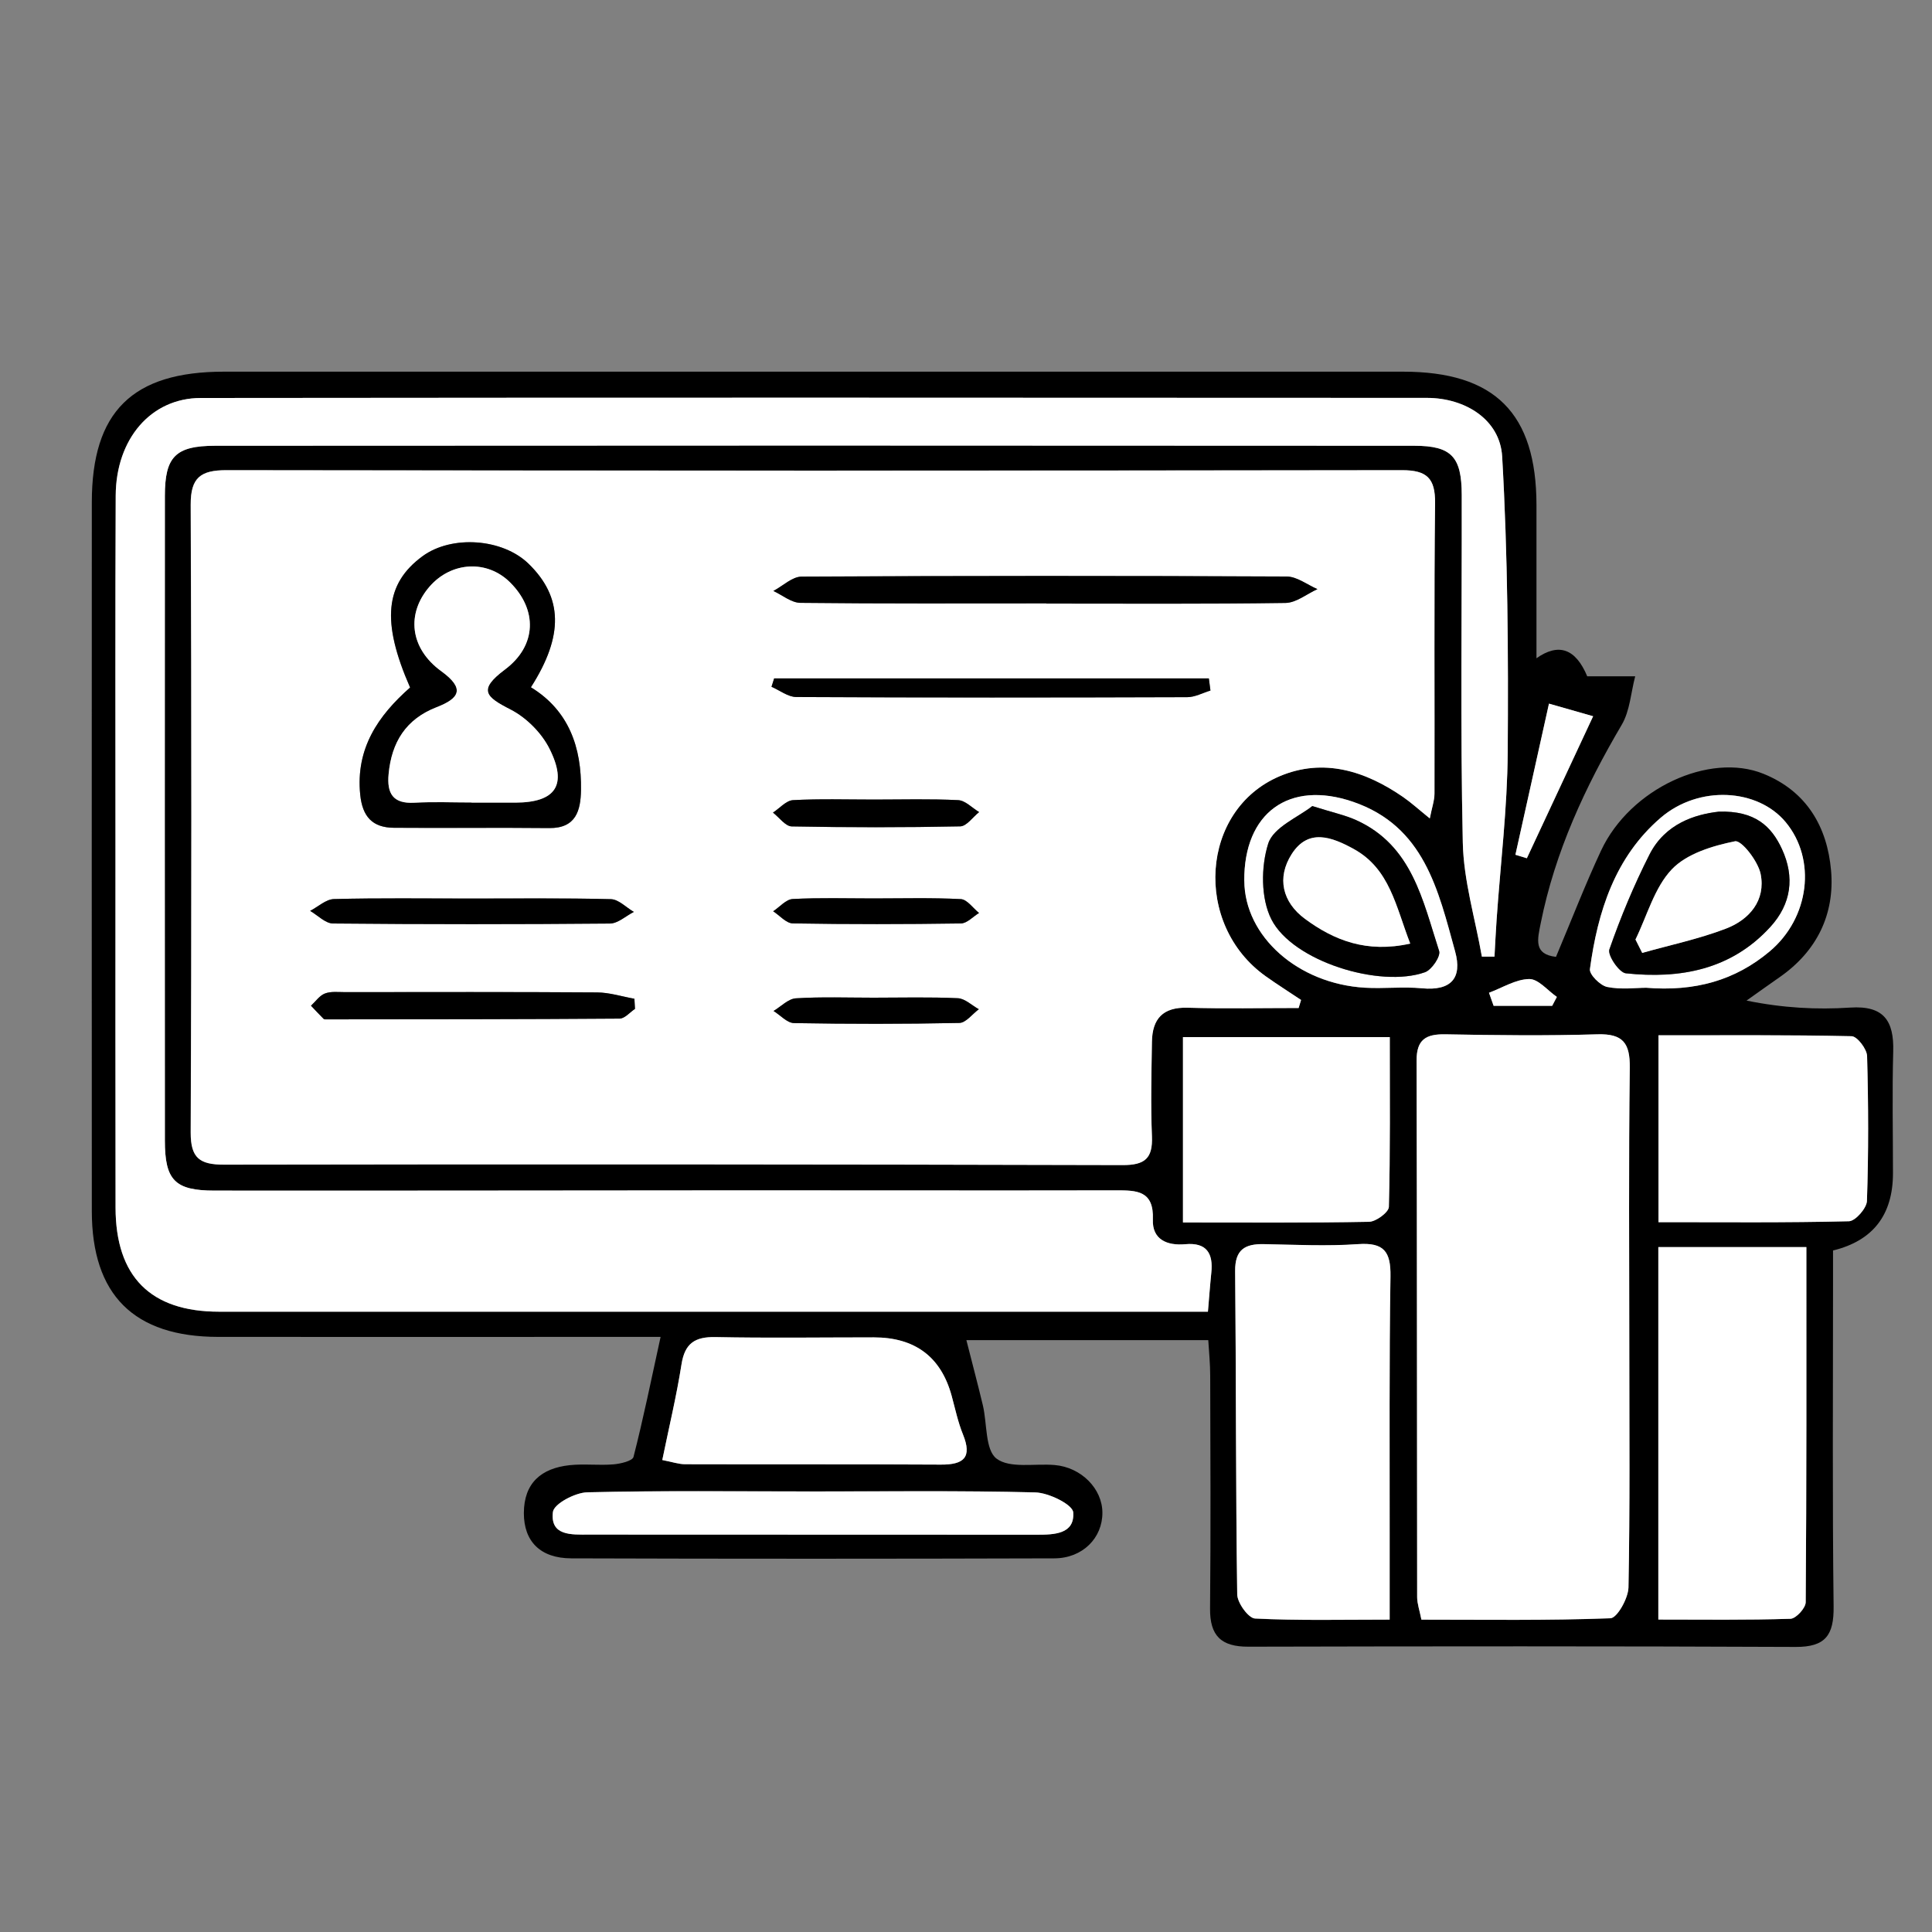 <svg viewBox="0 0 400 400" xmlns="http://www.w3.org/2000/svg" data-name="Layer 1" id="Layer_1">
  <rect x="0" y="0" width="400" height="400" fill="#808080" stroke="none"/>
  <defs>
    <style>
      .cls-1 {
        fill: #000;
      }

      .cls-1, .cls-2 {
        stroke-width: 0px;
      }

      .cls-2 {
        fill: #fff;
      }
    </style>
  </defs>
  <path d="M318.11,136.31c0-11.04.01-21.4,0-31.76-.03-19.02-8.62-27.6-27.65-27.6-81.36,0-162.71,0-244.07,0-18.98,0-27.37,8.27-27.38,27.04-.02,48.91-.02,97.82,0,146.73,0,17.39,8.72,26.06,26.17,26.07,27.51.03,55.01,0,82.52,0,2.52,0,5.04,0,9.07,0-1.95,8.91-3.58,16.93-5.61,24.85-.21.83-2.68,1.42-4.15,1.54-3.01.25-6.08-.15-9.08.17-5.83.63-9.46,3.65-9.47,9.93,0,5.82,3.37,9.34,9.82,9.36,33.33.11,66.67.1,100.01,0,5.86-.02,9.97-4.23,9.95-9.45-.01-4.98-4.39-9.4-9.87-9.87-4.12-.36-9.29.76-12.05-1.33-2.37-1.8-1.93-7.24-2.83-11.04-1.01-4.23-2.13-8.44-3.41-13.49h50.08c.14,2.39.4,4.87.4,7.34.04,16.07.13,32.14-.03,48.21-.06,5.66,2.29,7.94,7.93,7.92,37.76-.09,75.53-.12,113.29.05,6.2.03,7.95-2.43,7.88-8.37-.27-22.12-.12-44.25-.12-66.38,0-2.51,0-5.02,0-7.33q12.42-3.03,12.41-16.04c0-8.38-.18-16.77.05-25.15.18-6.35-1.93-9.56-8.89-9.1-6.9.45-13.86.1-21.48-1.45,2.28-1.61,4.54-3.24,6.83-4.83,7.74-5.37,11.47-13.06,10.67-22.13-.79-8.94-4.99-16.36-14.01-20-11.19-4.52-27.59,3.07-33.59,15.87-3.32,7.1-6.14,14.43-9.35,22.04-4.66-.54-3.84-3.57-3.16-6.97,2.96-14.79,9.17-28.17,16.77-41.08,1.7-2.89,1.9-6.67,2.79-10.04h-9.93q-3.61-8.62-10.55-3.71ZM269.36,207.02c-.17.56-.34,1.11-.51,1.67-7.66,0-15.33.17-22.99-.06-5.12-.15-7.31,2.3-7.38,7.06-.09,6.52-.26,13.05,0,19.56.19,4.57-1.46,5.97-6.06,5.96-62.01-.16-124.01-.2-186.02-.09-5.07,0-6.95-1.35-6.93-6.67.17-43.32.17-86.64,0-129.97-.02-5.63,2.09-7.15,7.39-7.14,81.13.12,162.25.12,243.38,0,5.15,0,6.92,1.65,6.86,6.84-.22,20.03-.07,40.06-.12,60.09,0,1.45-.53,2.9-.97,5.17-2.31-1.87-3.84-3.26-5.52-4.43-7.84-5.42-16.51-8.14-25.56-4.31-16.46,6.97-17.94,30.71-2.89,41.42,2.39,1.7,4.87,3.26,7.3,4.89ZM309.42,198.06c-.87,0-1.75,0-2.62,0-1.38-7.87-3.78-15.72-3.95-23.61-.53-23.98-.17-47.98-.22-71.97-.02-7.88-2.09-10.18-9.82-10.19-82.76-.06-165.52-.06-248.28,0-8.26,0-10.4,2.3-10.4,10.38-.02,44.49-.02,88.98,0,133.47,0,8.18,2.04,10.35,10.26,10.36,36.59.04,73.18-.04,109.76-.05,25.63,0,51.27.05,76.9,0,4.29,0,7.87.03,7.63,6.04-.16,4.12,2.91,5.45,6.72,5.11,4.42-.4,5.81,1.9,5.38,5.92-.26,2.48-.44,4.96-.7,8.05-2.93,0-5.23,0-7.52,0-65.74,0-131.49.02-197.23,0-14.17,0-21.38-7.25-21.41-21.52-.05-24.92-.02-49.85-.02-74.77,0-24.22-.06-48.45.05-72.67.05-11.73,7.29-20.2,17.6-20.21,84.63-.09,169.25-.07,253.88-.02,7.96,0,15.13,4.51,15.57,12.15,1.17,20.36,1.29,40.81,1.15,61.22-.08,11.55-1.5,23.09-2.3,34.64-.18,2.55-.29,5.11-.44,7.67ZM294.28,335.33c-.39-1.97-.87-3.31-.88-4.64-.05-37.03-.02-74.06-.12-111.09-.01-4.38,1.93-5.52,5.96-5.45,10.49.19,20.99.31,31.47,0,5.3-.16,6.78,1.81,6.71,6.92-.24,19.33-.1,38.66-.1,57.99,0,16.54.15,33.08-.17,49.61-.04,2.25-2.35,6.33-3.73,6.38-12.99.49-26,.29-39.15.29ZM287.71,335.34c-9.87,0-18.89.22-27.87-.23-1.36-.07-3.66-3.24-3.68-5-.32-22.31-.21-44.63-.43-66.94-.04-4.45,2.03-5.64,5.93-5.57,6.51.11,13.05.45,19.52,0,5.36-.38,6.79,1.54,6.71,6.69-.29,17.66-.15,35.33-.17,53,0,5.74,0,11.49,0,18.07ZM343.34,335.31v-77.11h30.65c0,24.83.05,49.17-.14,73.52,0,1.21-2.01,3.4-3.14,3.43-9,.28-18.01.16-27.37.16ZM343.37,253.04v-38.7c13.59,0,26.8-.11,39.99.19,1.15.03,3.16,2.65,3.2,4.11.28,9.99.31,20-.03,29.99-.05,1.51-2.39,4.18-3.73,4.21-12.97.32-25.95.19-39.43.19ZM244.92,253.1v-38.38h42.82c0,12.04.12,23.6-.19,35.15-.03,1.11-2.65,3.06-4.1,3.09-12.53.25-25.07.14-38.53.14ZM137.12,302.28c1.4-6.81,2.96-13.27,3.98-19.82.68-4.36,2.79-5.72,7.04-5.63,10.92.22,21.84.06,32.76.06q12.83,0,16.13,12.1c.73,2.68,1.3,5.43,2.34,7.99,1.95,4.8.15,6.27-4.59,6.25-17.66-.11-35.32-.03-52.97-.08-1.32,0-2.63-.47-4.69-.87ZM167.61,308.79c15.58,0,31.16-.21,46.73.19,2.79.07,7.73,2.51,7.85,4.13.33,4.51-3.92,4.64-7.58,4.63-30.92-.03-61.85,0-92.77-.03-3.47,0-7.98.33-7.37-4.68.21-1.68,4.58-4.01,7.1-4.07,15.34-.38,30.69-.19,46.03-.18ZM340.72,204.5c-1.97,0-5.08.41-7.98-.17-1.44-.29-3.72-2.58-3.57-3.69,1.61-11.91,5.19-23.19,14.63-31.32,7.94-6.83,20.11-6.07,25.89.88,6.4,7.7,4.99,19.81-3.32,26.78-7.09,5.95-15.4,8.36-25.66,7.51ZM257.62,182.39c-.1-14.09,9.26-20.91,22.49-16.39,14.78,5.05,17.66,18.3,21.16,30.98,1.53,5.56-.86,8.21-6.87,7.64-3.91-.37-7.89.11-11.82-.12-13.88-.82-24.87-10.63-24.95-22.1ZM329.84,148.29c-4.7,10.08-9.21,19.74-13.72,29.4-.79-.24-1.58-.48-2.37-.72,2.31-10.4,4.62-20.8,6.95-31.29,3.93,1.12,6.53,1.87,9.14,2.61ZM309.24,208.25c-.32-.9-.64-1.81-.96-2.71,2.77-1.03,5.54-2.8,8.33-2.84,1.89-.03,3.81,2.38,5.72,3.7-.32.62-.65,1.23-.97,1.85h-12.12Z" class="cls-1"></path>
  <path d="M269.36,207.02c-2.44-1.63-4.92-3.19-7.3-4.89-15.06-10.71-13.58-34.44,2.89-41.42,9.05-3.83,17.72-1.11,25.56,4.31,1.68,1.16,3.21,2.56,5.52,4.43.44-2.27.97-3.72.97-5.17.05-20.03-.11-40.06.12-60.09.06-5.19-1.71-6.85-6.86-6.84-81.13.12-162.25.11-243.38,0-5.31,0-7.42,1.51-7.39,7.14.18,43.32.18,86.64,0,129.97-.02,5.32,1.86,6.68,6.93,6.67,62.01-.11,124.01-.07,186.02.09,4.6.01,6.25-1.38,6.06-5.96-.27-6.51-.1-13.04,0-19.56.07-4.76,2.26-7.21,7.38-7.06,7.66.22,15.33.06,22.99.06.17-.56.34-1.11.51-1.67ZM84.9,142.35c-5.99-13.66-5.2-21.49,2.58-27.19,6.04-4.43,16.56-3.68,21.94,1.56,7.09,6.89,7.34,14.87.49,25.58,7.89,4.83,10.5,12.49,10.37,21.29-.06,4.19-1.01,7.92-6.59,7.86-10.71-.11-21.42.01-32.13-.06-4.43-.03-6.53-2.28-6.99-6.87-.96-9.59,3.75-16.36,10.32-22.16ZM216.63,124.96v-.03c-16.97,0-33.95.08-50.92-.11-1.87-.02-3.73-1.6-5.59-2.46,1.95-1.04,3.89-2.96,5.84-2.97,33.48-.19,66.96-.19,100.44-.02,2.12.01,4.24,1.7,6.36,2.61-2.2,1-4.39,2.82-6.61,2.86-16.5.24-33.01.13-49.52.13ZM250.28,140.46c.11.84.22,1.67.33,2.51-1.6.48-3.2,1.37-4.8,1.37-26.98.09-53.96.1-80.94-.03-1.72,0-3.43-1.38-5.14-2.12.18-.58.37-1.15.55-1.73h90ZM131.34,206.78c.04.7.08,1.4.12,2.1-1.06.7-2.12,2-3.19,2.01-20.19.15-40.39.14-60.59.16-.23,0-.55.03-.68-.1-.89-.89-1.75-1.82-2.62-2.73.94-.87,1.75-2.09,2.87-2.52,1.23-.48,2.74-.29,4.13-.29,17.41,0,34.83-.06,52.24.06,2.57.02,5.14.85,7.71,1.31ZM97.11,186.04c9.79,0,19.58-.12,29.36.12,1.61.04,3.18,1.72,4.76,2.64-1.65.84-3.3,2.4-4.96,2.41-19.11.17-38.22.17-57.32-.01-1.59-.02-3.16-1.7-4.74-2.61,1.65-.86,3.28-2.41,4.94-2.45,9.32-.24,18.64-.12,27.96-.1ZM180.93,165.54c5.82,0,11.64-.17,17.44.12,1.48.07,2.9,1.61,4.34,2.47-1.3,1.03-2.59,2.93-3.91,2.96-11.63.24-23.26.24-34.89.01-1.31-.03-2.59-1.86-3.88-2.86,1.38-.9,2.72-2.5,4.15-2.58,5.57-.3,11.16-.12,16.74-.12ZM180.83,186.01c6.03,0,12.08-.17,18.09.14,1.3.07,2.52,1.87,3.77,2.87-1.25.76-2.49,2.15-3.75,2.17-11.6.17-23.21.19-34.81-.01-1.37-.02-2.71-1.63-4.06-2.51,1.35-.89,2.66-2.47,4.05-2.54,5.55-.3,11.13-.12,16.7-.12ZM180.85,206.56c5.82,0,11.66-.16,17.47.11,1.48.07,2.9,1.49,4.35,2.28-1.34.99-2.67,2.81-4.03,2.84-11.41.23-22.83.23-34.24.03-1.43-.03-2.82-1.63-4.23-2.51,1.54-.91,3.04-2.52,4.63-2.62,5.34-.33,10.71-.13,16.07-.13Z" class="cls-2"></path>
  <path d="M309.42,198.06c.14-2.56.26-5.11.44-7.67.8-11.55,2.22-23.09,2.3-34.64.14-20.41.02-40.86-1.15-61.22-.44-7.64-7.62-12.14-15.57-12.15-84.63-.05-169.25-.07-253.88.02-10.31.01-17.54,8.47-17.6,20.21-.11,24.22-.05,48.45-.05,72.67,0,24.92-.03,49.85.02,74.77.03,14.26,7.24,21.51,21.41,21.52,65.74.02,131.49,0,197.23,0,2.29,0,4.59,0,7.52,0,.27-3.09.44-5.58.7-8.05.43-4.02-.97-6.32-5.38-5.92-3.81.35-6.88-.99-6.72-5.11.23-6.01-3.34-6.05-7.63-6.04-25.63.05-51.27,0-76.9,0-36.59.01-73.18.09-109.76.05-8.22,0-10.26-2.18-10.26-10.36-.02-44.49-.03-88.98,0-133.47,0-8.07,2.15-10.37,10.4-10.38,82.76-.06,165.52-.06,248.28,0,7.74,0,9.81,2.31,9.82,10.19.05,23.99-.31,47.99.22,71.97.17,7.9,2.57,15.74,3.95,23.61.87,0,1.75,0,2.62,0Z" class="cls-2"></path>
  <path d="M294.28,335.33c13.16,0,26.17.2,39.15-.29,1.38-.05,3.68-4.13,3.73-6.38.32-16.53.17-33.07.17-49.61,0-19.33-.15-38.67.1-57.99.06-5.11-1.41-7.08-6.71-6.92-10.48.32-20.98.2-31.47,0-4.03-.07-5.97,1.07-5.96,5.45.1,37.03.07,74.06.12,111.09,0,1.33.49,2.67.88,4.64Z" class="cls-2"></path>
  <path d="M287.71,335.34c0-6.58,0-12.33,0-18.07.02-17.67-.11-35.34.17-53,.08-5.15-1.34-7.07-6.71-6.69-6.48.46-13.01.12-19.52,0-3.89-.07-5.97,1.12-5.93,5.57.21,22.31.11,44.63.43,66.94.02,1.76,2.32,4.93,3.68,5,8.99.45,18.01.23,27.87.23Z" class="cls-2"></path>
  <path d="M343.34,335.31c9.36,0,18.37.13,27.37-.16,1.13-.04,3.14-2.23,3.14-3.43.19-24.35.14-48.69.14-73.52h-30.65v77.11Z" class="cls-2"></path>
  <path d="M343.37,253.04c13.48,0,26.46.13,39.43-.19,1.33-.03,3.68-2.7,3.73-4.21.34-9.99.31-20,.03-29.99-.04-1.46-2.05-4.09-3.2-4.11-13.2-.29-26.41-.19-39.99-.19v38.7Z" class="cls-2"></path>
  <path d="M244.92,253.1c13.46,0,26,.1,38.53-.14,1.45-.03,4.07-1.98,4.1-3.09.3-11.55.19-23.11.19-35.15h-42.82v38.38Z" class="cls-2"></path>
  <path d="M137.12,302.28c2.07.4,3.38.86,4.69.87,17.66.05,35.32-.02,52.97.08,4.74.03,6.54-1.45,4.59-6.25-1.04-2.56-1.61-5.31-2.34-7.99q-3.31-12.1-16.13-12.1c-10.92,0-21.84.16-32.76-.06-4.25-.08-6.35,1.27-7.04,5.63-1.03,6.55-2.59,13.01-3.98,19.82Z" class="cls-2"></path>
  <path d="M167.61,308.79c-15.35,0-30.7-.19-46.03.18-2.52.06-6.9,2.39-7.1,4.07-.61,5.01,3.9,4.68,7.37,4.68,30.92.03,61.85,0,92.77.03,3.65,0,7.91-.12,7.58-4.63-.12-1.62-5.06-4.06-7.85-4.13-15.57-.4-31.15-.19-46.73-.2Z" class="cls-2"></path>
  <path d="M340.72,204.5c10.26.85,18.57-1.56,25.66-7.51,8.31-6.97,9.72-19.09,3.32-26.78-5.78-6.95-17.95-7.71-25.89-.88-9.44,8.12-13.02,19.41-14.63,31.32-.15,1.11,2.13,3.39,3.57,3.69,2.9.59,6,.17,7.98.17ZM355.81,168.05c7.57-.24,10.95,3.05,13.11,7.75,2.68,5.81,1.94,11.36-2.41,16.12-8.1,8.86-18.63,10.8-29.92,9.6-1.37-.15-3.81-3.76-3.4-4.94,2.34-6.71,5.1-13.32,8.31-19.66,3.25-6.41,9.47-8.31,14.29-8.86Z" class="cls-2"></path>
  <path d="M257.62,182.39c.08,11.47,11.08,21.28,24.95,22.1,3.93.23,7.91-.25,11.82.12,6.01.57,8.41-2.08,6.87-7.64-3.5-12.68-6.38-25.93-21.16-30.98-13.23-4.52-22.59,2.3-22.49,16.39ZM271.7,166.89c4.31,1.36,6.81,1.88,9.08,2.91,11.6,5.25,13.78,16.65,17.17,27.1.35,1.09-1.54,3.89-2.93,4.39-9.31,3.32-27.39-2.25-31.8-10.95-2.2-4.34-2.17-10.9-.66-15.67,1.07-3.41,6.29-5.51,9.13-7.78Z" class="cls-2"></path>
  <path d="M329.84,148.29c-2.6-.74-5.2-1.49-9.14-2.61-2.33,10.5-4.64,20.9-6.95,31.29.79.24,1.58.48,2.37.72,4.51-9.66,9.01-19.32,13.72-29.4Z" class="cls-2"></path>
  <path d="M309.24,208.25h12.12c.32-.62.65-1.23.97-1.85-1.91-1.32-3.83-3.73-5.72-3.7-2.79.04-5.55,1.81-8.33,2.84.32.9.64,1.81.96,2.71Z" class="cls-2"></path>
  <path d="M84.9,142.35c-6.58,5.79-11.28,12.57-10.32,22.16.46,4.6,2.55,6.84,6.99,6.87,10.71.08,21.42-.05,32.13.06,5.58.06,6.52-3.67,6.59-7.86.14-8.8-2.48-16.46-10.37-21.29,6.85-10.7,6.6-18.69-.49-25.58-5.39-5.24-15.9-5.98-21.94-1.56-7.78,5.7-8.57,13.53-2.58,27.19ZM97.65,166.17v-.02c-3.95,0-7.92-.18-11.86.05-4.47.25-5.71-1.95-5.33-5.95.62-6.57,3.58-11.35,9.93-13.82,4.75-1.84,5.95-3.85.97-7.46-6.55-4.76-7.26-11.97-2.41-17.53,4.52-5.19,11.91-5.57,16.65-.86,5.67,5.63,5.6,13.06-1.06,18.05-5.65,4.23-3.99,5.65,1.17,8.29,3.26,1.67,6.41,4.83,8.05,8.1,3.79,7.56,1.25,11.13-7.04,11.16-3.02.01-6.05,0-9.07,0Z" class="cls-1"></path>
  <path d="M216.63,124.96c16.51,0,33.02.11,49.52-.13,2.22-.03,4.4-1.86,6.61-2.86-2.12-.91-4.23-2.6-6.36-2.61-33.48-.16-66.96-.16-100.44.02-1.95.01-3.89,1.94-5.84,2.97,1.86.86,3.72,2.44,5.59,2.46,16.97.19,33.95.11,50.92.11v.03Z" class="cls-1"></path>
  <path d="M250.28,140.46h-90c-.18.58-.37,1.15-.55,1.73,1.71.74,3.42,2.11,5.14,2.12,26.98.14,53.96.12,80.94.03,1.6,0,3.2-.89,4.8-1.37-.11-.84-.22-1.67-.33-2.51Z" class="cls-1"></path>
  <path d="M131.34,206.78c-2.57-.46-5.14-1.29-7.71-1.31-17.41-.12-34.83-.07-52.24-.06-1.39,0-2.9-.19-4.13.29-1.11.43-1.92,1.65-2.87,2.52.87.92,1.72,1.84,2.62,2.73.13.13.45.1.68.1,20.2-.02,40.39-.01,60.59-.16,1.07,0,2.13-1.31,3.19-2.01-.04-.7-.08-1.4-.12-2.1Z" class="cls-1"></path>
  <path d="M97.11,186.03c-9.32,0-18.65-.13-27.96.11-1.67.04-3.3,1.6-4.94,2.45,1.58.91,3.15,2.6,4.74,2.61,19.11.18,38.22.18,57.32.01,1.66-.01,3.31-1.57,4.96-2.41-1.59-.92-3.15-2.6-4.76-2.64-9.78-.25-19.57-.12-29.36-.13Z" class="cls-1"></path>
  <path d="M180.93,165.54c-5.58,0-11.18-.18-16.74.12-1.43.08-2.77,1.68-4.15,2.58,1.29,1,2.57,2.83,3.88,2.86,11.63.22,23.26.23,34.89-.01,1.32-.03,2.61-1.93,3.91-2.96-1.45-.86-2.86-2.4-4.34-2.47-5.8-.29-11.63-.12-17.44-.12Z" class="cls-1"></path>
  <path d="M180.83,186.01c-5.57,0-11.15-.17-16.7.12-1.39.07-2.7,1.65-4.05,2.54,1.35.87,2.69,2.48,4.06,2.51,11.6.2,23.21.18,34.81.01,1.26-.02,2.5-1.41,3.75-2.17-1.25-1-2.47-2.8-3.77-2.87-6.02-.31-12.06-.14-18.09-.14Z" class="cls-1"></path>
  <path d="M180.85,206.56c-5.36,0-10.73-.2-16.07.13-1.59.1-3.09,1.7-4.63,2.62,1.41.87,2.81,2.48,4.23,2.51,11.41.2,22.83.21,34.24-.03,1.36-.03,2.69-1.85,4.03-2.84-1.45-.8-2.87-2.22-4.35-2.28-5.81-.27-11.64-.11-17.47-.11Z" class="cls-1"></path>
  <path d="M355.81,168.05c-4.83.55-11.04,2.45-14.29,8.86-3.22,6.34-5.97,12.95-8.31,19.66-.41,1.18,2.02,4.79,3.4,4.94,11.28,1.2,21.82-.73,29.92-9.6,4.35-4.76,5.09-10.31,2.41-16.12-2.17-4.7-5.54-7.98-13.11-7.75ZM340.01,197.29c-.47-.93-.93-1.85-1.4-2.78,2.41-4.93,3.91-10.72,7.51-14.52,3.09-3.26,8.46-4.88,13.1-5.82,1.34-.27,4.77,4.13,5.3,6.77,1.09,5.45-2.32,9.45-7.17,11.31-5.6,2.14-11.54,3.39-17.34,5.03Z" class="cls-1"></path>
  <path d="M271.7,166.89c-2.85,2.27-8.06,4.37-9.13,7.78-1.51,4.77-1.54,11.33.66,15.67,4.41,8.7,22.49,14.27,31.8,10.95,1.39-.5,3.28-3.3,2.93-4.39-3.4-10.45-5.57-21.86-17.17-27.1-2.27-1.03-4.77-1.55-9.08-2.91ZM291.97,195.36c-8.98,2.01-15.73-.65-21.79-5.12-4.68-3.45-5.88-8.5-2.75-13.41,3.45-5.41,8.34-3.53,12.84-1.06,7.49,4.12,8.7,11.85,11.7,19.59Z" class="cls-1"></path>
  <path d="M97.65,166.17c3.02,0,6.05.01,9.07,0,8.29-.03,10.84-3.6,7.04-11.16-1.64-3.27-4.79-6.43-8.05-8.1-5.16-2.64-6.82-4.06-1.17-8.29,6.66-4.99,6.73-12.42,1.06-18.05-4.74-4.71-12.13-4.32-16.65.86-4.85,5.57-4.14,12.78,2.41,17.53,4.98,3.62,3.78,5.62-.97,7.46-6.36,2.47-9.31,7.25-9.93,13.82-.38,3.99.85,6.2,5.33,5.95,3.94-.22,7.9-.05,11.86-.05v.02Z" class="cls-2"></path>
  <path d="M340.01,197.29c5.79-1.64,11.74-2.88,17.34-5.03,4.86-1.86,8.26-5.87,7.17-11.31-.53-2.64-3.96-7.04-5.3-6.77-4.65.94-10.01,2.56-13.1,5.82-3.6,3.8-5.1,9.59-7.51,14.52.47.93.93,1.85,1.4,2.78Z" class="cls-2"></path>
  <path d="M291.97,195.36c-3-7.74-4.22-15.47-11.7-19.59-4.5-2.47-9.39-4.35-12.84,1.06-3.13,4.9-1.93,9.95,2.75,13.41,6.06,4.47,12.81,7.12,21.79,5.12Z" class="cls-2"></path>
</svg>